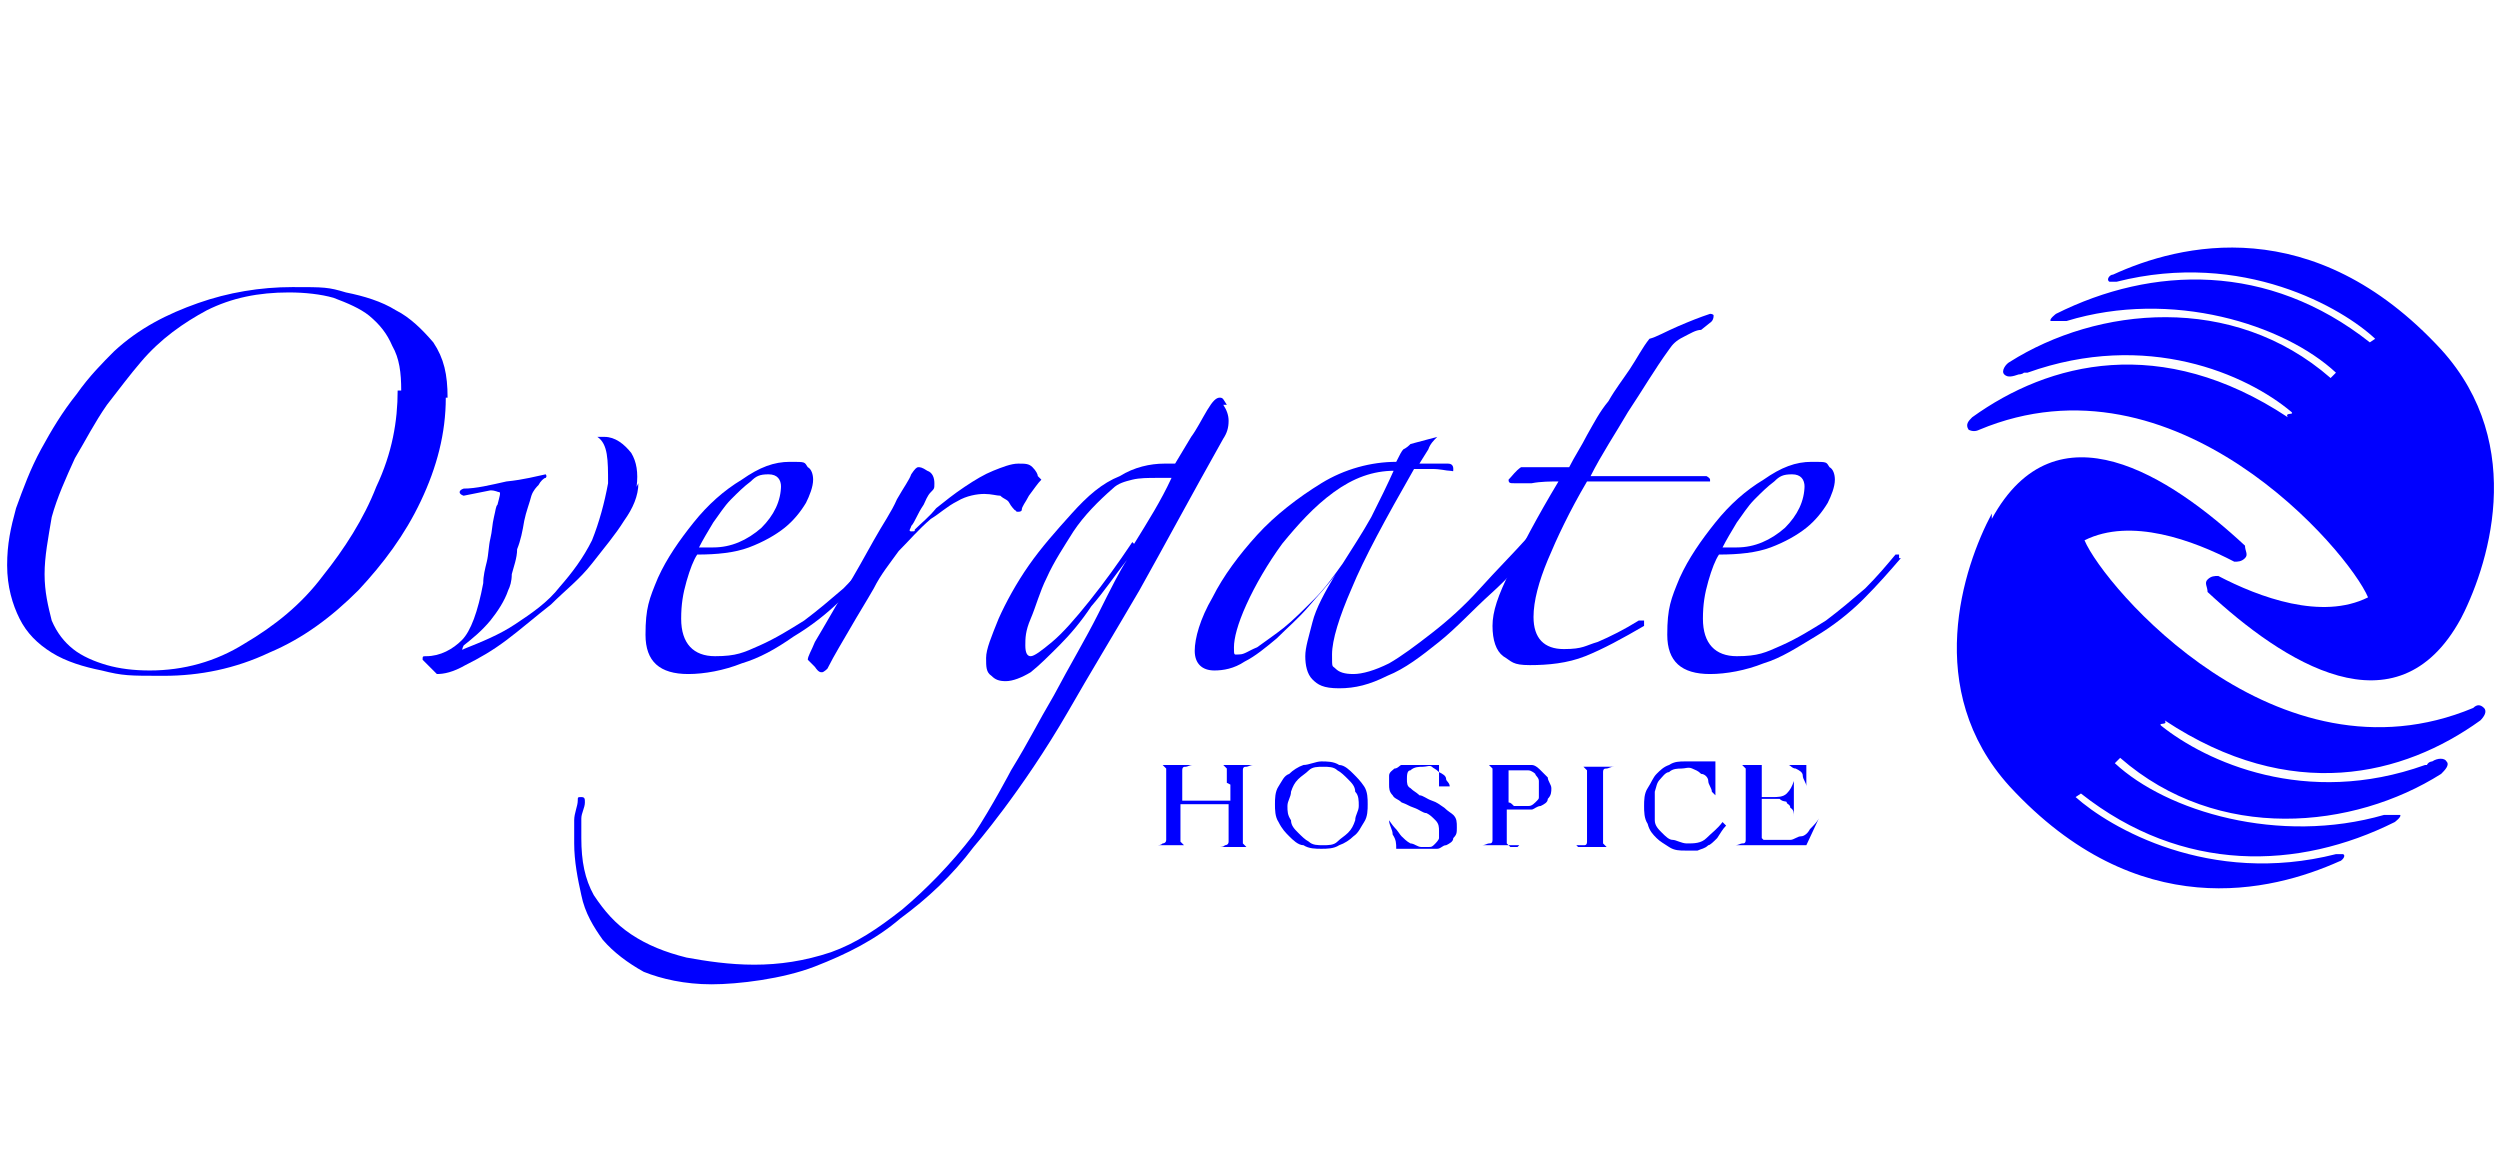 <?xml version="1.0" encoding="UTF-8"?>
<svg id="Layer_1" xmlns="http://www.w3.org/2000/svg" version="1.1" viewBox="0 0 140.2 65">
  <!-- Generator: Adobe Illustrator 29.5.1, SVG Export Plug-In . SVG Version: 2.1.0 Build 141)  -->
  <defs>
    <style>
      .st0 {
        fill: blue;
      }
    </style>
  </defs>
  <path class="st0" d="M25,22.3c0,2-.5,3.9-1.4,5.8-.9,1.9-2.1,3.5-3.5,5-1.5,1.5-3.1,2.7-5,3.5-1.9.9-3.9,1.3-5.9,1.3s-2.3,0-3.5-.3c-1-.2-2-.5-2.8-1-.8-.5-1.4-1.1-1.8-1.9-.4-.8-.7-1.8-.7-3s.2-2.1.5-3.2c.4-1.1.8-2.2,1.4-3.3.6-1.1,1.2-2.1,2-3.1.7-1,1.5-1.8,2.1-2.4,1.4-1.3,3-2.1,4.7-2.7,1.7-.6,3.5-.9,5.3-.9s2,0,3,.3c1,.2,2,.5,2.8,1,.8.4,1.5,1.1,2.1,1.8.6.9.8,1.8.8,3.1M22.5,21.9c0-1-.1-1.8-.5-2.5-.3-.7-.7-1.2-1.3-1.7-.5-.4-1.2-.7-2-1-.7-.2-1.6-.3-2.5-.3-1.7,0-3.2.3-4.6,1-1.3.7-2.6,1.6-3.7,2.9-.6.7-1.2,1.5-1.9,2.4-.7,1-1.2,2-1.8,3-.5,1.1-1,2.2-1.3,3.3-.2,1.2-.4,2.2-.4,3.2s.2,1.8.4,2.6c.3.7.7,1.2,1.2,1.6.5.4,1.2.7,1.9.9.7.2,1.5.3,2.4.3,1.9,0,3.7-.5,5.3-1.5,1.7-1,3.2-2.2,4.4-3.8,1.2-1.5,2.3-3.2,3-5,.9-1.9,1.2-3.7,1.2-5.4"/>
  <path class="st0" d="M35.8,27.1c0,.7-.3,1.4-.8,2.1-.5.8-1.1,1.5-1.8,2.4s-1.5,1.5-2.3,2.3c-.9.7-1.7,1.4-2.5,2-.8.6-1.5,1-2.3,1.4-.7.4-1.2.5-1.6.5l-.8-.8c0-.2,0-.2.2-.2.8,0,1.5-.4,2-.9.5-.5.9-1.6,1.2-3.2,0-.4.1-.8.2-1.2s.1-.9.2-1.3.1-.8.2-1.2.1-.6.2-.7c.1-.4.2-.7.1-.7s-.2-.1-.5-.1l-1.5.3c-.3-.1-.3-.3,0-.4.7,0,1.5-.2,2.4-.4,1-.1,1.7-.3,2.2-.4,0,0,.1.1,0,.2-.1,0-.3.2-.4.4-.1.1-.3.3-.4.6-.1.4-.3.9-.4,1.4-.1.6-.2,1.1-.4,1.6,0,.5-.2,1-.3,1.4,0,.4-.1.7-.2.9-.2.6-.6,1.2-1,1.7-.5.6-1,1-1.5,1.4-.1.2-.1.3,0,.2,1-.4,2-.8,2.9-1.4s1.8-1.2,2.5-2.1c.7-.8,1.3-1.6,1.8-2.6.4-1,.7-2.1.9-3.2,0-1.3,0-2.2-.6-2.6h0c0,0,.4,0,.4,0,.6,0,1.1.4,1.5.9.3.5.4,1.1.3,1.9"/>
  <path class="st0" d="M49.3,31.3c-.6.7-1.3,1.5-2.1,2.3s-1.7,1.5-2.7,2.1c-1,.7-1.9,1.2-2.9,1.5-1,.4-2.1.6-3,.6-1.6,0-2.4-.7-2.4-2.2s.2-2,.7-3.2c.5-1.1,1.2-2.1,2-3.1.8-1,1.7-1.8,2.7-2.4,1-.7,1.8-1,2.7-1s.8,0,1,.3c.2.1.3.4.3.7,0,.4-.2.9-.4,1.3-.3.5-.7,1-1.2,1.4s-1.2.8-2,1.1c-.8.3-1.8.4-2.9.4-.2.3-.4.8-.6,1.5s-.3,1.3-.3,2.1c0,1.4.7,2.1,1.9,2.1s1.6-.2,2.5-.6,1.7-.9,2.5-1.4c.8-.6,1.5-1.2,2.2-1.8.7-.7,1.2-1.3,1.7-1.9,0,0,.2,0,.2,0,0,0,0,.2,0,.2ZM43.8,27.3c0-.4-.2-.7-.7-.7s-.7.1-1,.4c-.4.3-.7.6-1.1,1s-.7.9-1,1.3c-.3.5-.6,1-.8,1.4,0,0,.2,0,.4,0h.4c1,0,1.9-.4,2.7-1.1.7-.7,1.1-1.5,1.1-2.4"/>
  <path class="st0" d="M58.4,26.9c-.2.2-.4.5-.7.9-.2.4-.4.6-.4.8,0,0,0,.1-.2.1s0,0-.2-.1c0,0-.2-.2-.3-.4s-.3-.2-.5-.4c-.2,0-.5-.1-.9-.1s-1,.1-1.5.4c-.6.3-1,.7-1.5,1-.7.6-1.2,1.2-1.8,1.8-.5.7-1,1.3-1.4,2.1-.4.7-.9,1.5-1.3,2.2-.4.7-.9,1.5-1.3,2.3,0,0-.2.2-.3.2s-.2,0-.4-.3c-.2-.2-.4-.4-.4-.4,0-.2.2-.5.4-1,.6-1,1.1-1.9,1.7-2.9s1.1-1.9,1.6-2.8c.5-.9,1-1.6,1.3-2.3.4-.7.7-1.1.8-1.4.2-.3.3-.4.4-.4s.2,0,.5.2c.3.1.4.4.4.7s0,.3-.2.5c-.2.2-.3.5-.4.7-.2.3-.3.5-.4.7s-.2.4-.3.5c0,.1-.2.3,0,.3s.2,0,.2-.1c.4-.4.8-.7,1.2-1.2.5-.4,1-.8,1.6-1.2s1.1-.7,1.6-.9,1-.4,1.4-.4.6,0,.8.2c.2.2.3.4.3.5"/>
  <path class="st0" d="M68.8,22.7c-.2-.3-.2-.4-.4-.4-.2,0-.4.2-.7.7-.3.5-.6,1.1-.9,1.5-.3.5-.6,1-.9,1.5-.2,0-.3,0-.6,0-.8,0-1.7.2-2.5.7-1,.4-1.8,1.1-2.7,2.1s-1.7,1.9-2.4,2.9c-.7,1-1.3,2.1-1.7,3-.4,1-.7,1.7-.7,2.2s0,.8.3,1c.2.2.4.3.8.3s.9-.2,1.4-.5c.5-.4,1-.9,1.6-1.5s1.2-1.3,1.8-2.2c.7-.8,1.3-1.7,2-2.6-.4.6-.9,1.6-1.6,3-.7,1.4-1.6,2.9-2.5,4.6-1,1.7-1.3,2.4-2.4,4.2,0,0-1.1,2.1-2.1,3.6-1.3,1.7-2.7,3.1-4,4.2-1.4,1.1-2.6,1.9-4,2.4-1.5.5-2.9.7-4.3.7s-2.7-.2-3.8-.4c-1.2-.3-2.2-.7-3.1-1.3s-1.5-1.3-2.1-2.2c-.5-.9-.7-1.9-.7-3.2s0-.7,0-1.1c0-.3.2-.6.2-.9,0-.2,0-.3-.2-.3s-.2,0-.2.2c0,.3-.2.7-.2,1.1s0,.9,0,1.3c0,1,.2,2,.4,2.9.2,1,.7,1.8,1.2,2.5.6.7,1.4,1.3,2.3,1.8,1,.4,2.3.7,3.8.7s4-.3,5.8-1c1.8-.7,3.4-1.5,4.8-2.7,1.5-1.1,2.9-2.4,4.1-4,0,0,2.7-3.1,5.3-7.6,1.2-2.1,2.6-4.4,4-6.8,1.4-2.5,2.9-5.3,4.7-8.5.2-.3.3-.6.3-1,0-.3-.1-.6-.3-.9M63.5,30.4c-.8,1.2-1.6,2.3-2.4,3.3-.8,1-1.5,1.8-2.1,2.3-.6.5-1,.8-1.2.8s-.3-.2-.3-.6,0-.8.3-1.5.5-1.5.9-2.3c.4-.9,1-1.8,1.5-2.6.6-.9,1.4-1.7,2.2-2.4.3-.3.7-.4,1.1-.5s.9-.1,1.4-.1h.4c.2,0,.3,0,.4,0-.6,1.3-1.3,2.4-2.1,3.7"/>
  <path class="st0" d="M86.3,30.4c-.8,1-1.7,2-2.7,2.9s-1.9,1.9-2.9,2.7c-1,.8-1.9,1.5-2.9,1.9-1,.5-1.8.7-2.7.7s-1.2-.2-1.5-.5-.4-.8-.4-1.3.2-1.1.4-1.9.7-1.7,1.3-2.7c-.4.6-1,1.2-1.5,1.8-.6.7-1.2,1.2-1.8,1.8-.6.5-1.2,1-1.8,1.3-.6.4-1.2.5-1.7.5-.7,0-1.1-.4-1.1-1.1s.3-1.8,1-3c.6-1.2,1.5-2.4,2.5-3.5,1-1.1,2.3-2.1,3.6-2.9,1.3-.8,2.8-1.2,4.2-1.2.2-.4.3-.6.4-.7.2-.1.3-.2.4-.3l1.5-.4h0c-.2.2-.4.4-.5.7-.2.3-.3.5-.5.8.2,0,.4,0,.8,0,.4,0,.6,0,.8,0,.2,0,.3.1.3.3s0,.1-.2.1c-.2,0-.5-.1-1-.1s-.7,0-1,0c-1.6,2.8-2.8,5-3.5,6.7-.7,1.6-1.1,2.9-1.1,3.7s0,.6.2.8.5.3,1,.3,1.2-.2,2-.6c.7-.4,1.5-1,2.4-1.7.9-.7,1.8-1.5,2.7-2.5.9-1,1.8-1.9,2.7-2.9,0,0,.2-.1.2,0,.2.2.2.3.2.4M78.2,26.4c-1.2,0-2.3.4-3.4,1.2s-2,1.8-2.9,2.9c-.8,1.1-1.5,2.3-2,3.4s-.7,1.9-.7,2.4,0,.4.3.4.5-.2,1-.4c.4-.3,1-.7,1.5-1.1s1.1-1,1.7-1.6c.6-.6,1.1-1.3,1.6-2,.5-.8,1.1-1.7,1.6-2.6.5-1,.9-1.8,1.3-2.7"/>
  <path class="st0" d="M95.4,18.5c-.3,0-.6.2-1,.4-.4.2-.6.4-.8.7-.8,1.1-1.5,2.3-2.3,3.5-.7,1.2-1.5,2.4-2.1,3.6h6.5c0,0,.2.1.2.2s0,.1,0,.1h-1.3c-.5,0-1.2,0-1.8,0s-1.3,0-2,0-1.3,0-1.8,0c-1,1.7-1.7,3.2-2.2,4.4-.5,1.2-.8,2.3-.8,3.2,0,1.2.6,1.8,1.7,1.8s1.2-.2,1.9-.4c.7-.3,1.5-.7,2.3-1.2,0,0,.2,0,.3,0,0,.2,0,.2,0,.3-1.2.7-2.3,1.3-3.3,1.7s-2.1.5-3.1.5-1-.2-1.5-.5c-.4-.3-.6-.9-.6-1.7s.3-1.7,1-3.1c.6-1.3,1.5-3,2.7-5-.4,0-1,0-1.5.1-.6,0-1,0-1,0-.2,0-.3,0-.3-.2.2-.2.4-.5.7-.7h2.7c.3-.6.7-1.2,1-1.8.4-.7.7-1.3,1.2-1.9.4-.7.8-1.2,1.2-1.8s.7-1.2,1.1-1.7c.4-.1.9-.4,1.6-.7.7-.3,1.2-.5,1.8-.7,0,0,.2,0,.2.1,0,.3-.2.4-.2.4"/>
  <path class="st0" d="M106.6,31.3c-.6.7-1.3,1.5-2.1,2.3s-1.7,1.5-2.7,2.1-1.9,1.2-2.9,1.5c-1,.4-2.1.6-3,.6-1.6,0-2.4-.7-2.4-2.2s.2-2,.7-3.2c.5-1.1,1.2-2.1,2-3.1.8-1,1.7-1.8,2.7-2.4,1-.7,1.8-1,2.7-1s.8,0,1,.3c.2.1.3.4.3.7,0,.4-.2.9-.4,1.3-.3.5-.7,1-1.2,1.4s-1.2.8-2,1.1c-.8.3-1.8.4-2.9.4-.2.3-.4.8-.6,1.5-.2.7-.3,1.3-.3,2.1,0,1.4.7,2.1,1.9,2.1s1.6-.2,2.5-.6,1.7-.9,2.5-1.4c.8-.6,1.5-1.2,2.2-1.8.7-.7,1.2-1.3,1.7-1.9,0,0,.2,0,.2,0,0,0,0,0,0,.2M101.2,27.3c0-.4-.2-.7-.7-.7s-.7.1-1,.4c-.4.3-.7.6-1.1,1-.4.4-.7.9-1,1.3-.3.5-.6,1-.8,1.4,0,0,.2,0,.4,0h.4c1,0,1.9-.4,2.7-1.1.7-.7,1.1-1.5,1.1-2.4"/>
  <path class="st0" d="M68.8,43.9v-.5c0-.2,0-.2,0-.3,0,0-.2-.2-.2-.2,0,0-.2,0-.4,0h0c0,0,.6,0,.6,0h1.5c-.2,0-.3.1-.4.1s-.2,0-.2.2c0,.2,0,.2,0,.4v3.4c0,.2,0,.2,0,.3,0,0,.2.2.2.2,0,0,.2,0,.4,0h0c0,0-.5,0-.5,0h-1.5c.2,0,.3,0,.4-.1,0,0,.2,0,.2-.2,0,0,0-.2,0-.3v-1.8h-2.7v1.8c0,.2,0,.2,0,.3,0,0,.2.2.2.2,0,0,.2,0,.4,0h0c0,0-.5,0-.5,0h-1.5c.2,0,.3,0,.4-.1,0,0,.2,0,.2-.2,0,0,0-.2,0-.3v-3.4c0-.2,0-.2,0-.3,0,0-.2-.2-.2-.2,0,0-.2,0-.4,0h0c0,0,.6,0,.6,0h1.5c-.2,0-.3.1-.4.1s-.2,0-.2.2c0,0,0,.2,0,.3v1.4h2.7v-.9h0Z"/>
  <path class="st0" d="M71.7,44.1c.2-.3.3-.6.6-.7.2-.2.5-.4.8-.5.3,0,.7-.2,1-.2s.7,0,1,.2c.3,0,.6.3.8.5.2.2.4.4.6.7.2.3.2.7.2,1s0,.7-.2,1c-.2.3-.3.6-.6.8-.2.2-.5.4-.8.5-.3.2-.7.2-1,.2s-.7,0-1-.2c-.3,0-.6-.3-.8-.5-.2-.2-.4-.4-.6-.8-.2-.3-.2-.7-.2-1s0-.7.2-1M72.4,46c0,.3.2.5.4.7s.4.4.6.5c.2.2.5.2.8.2s.6,0,.8-.2.4-.3.6-.5c.2-.2.3-.4.4-.7,0-.3.2-.5.2-.8s0-.6-.2-.8c0-.3-.2-.5-.4-.7s-.4-.4-.6-.5c-.2-.2-.5-.2-.8-.2s-.6,0-.8.2-.4.3-.6.5c-.2.2-.3.4-.4.7,0,.3-.2.5-.2.8,0,.3,0,.5.2.8"/>
  <path class="st0" d="M81.3,44.1c0-.2-.2-.3-.2-.4,0-.2-.2-.3-.4-.4-.2-.2-.3-.2-.4-.3s-.3,0-.5,0-.5,0-.7.2c-.2,0-.2.3-.2.5s0,.4.2.5c.2.2.3.2.5.4.2,0,.4.2.7.3s.4.2.7.4c.2.2.4.3.5.4.2.2.2.4.2.7s0,.4-.2.6c0,.2-.2.3-.4.4-.2,0-.3.2-.5.2-.2,0-.4,0-.6,0h-.4c-.2,0-.2,0-.4,0s-.2,0-.3,0h-.4q0,0-.2,0c0-.3,0-.5-.2-.8,0-.3-.2-.5-.2-.8h0c0,0,.2.3.3.4.2.2.3.4.4.5s.3.3.5.4c.2,0,.4.2.6.2s.3,0,.4,0c.2,0,.2,0,.4-.2,0,0,.2-.2.2-.3,0,0,0-.2,0-.4,0-.2,0-.4-.2-.6s-.3-.3-.5-.4c-.2,0-.4-.2-.7-.3s-.4-.2-.7-.3c-.2-.2-.4-.2-.5-.4-.2-.2-.2-.4-.2-.6s0-.4,0-.5c0-.2.2-.3.3-.4.2,0,.3-.2.4-.2.2,0,.3,0,.5,0h.4c.2,0,.3,0,.4,0s.3,0,.4,0c.2,0,.3,0,.4,0v.6c0,.2,0,.4,0,.6h-.2c0,0,0,0,0,0Z"/>
  <path class="st0" d="M85.2,47.4h-2.1c.2,0,.3-.1.4-.1s.2,0,.2-.2c0,0,0-.2,0-.3v-3.4c0-.2,0-.2,0-.3,0,0-.2-.2-.2-.2,0,0-.2,0-.4,0h0c0,0,.4,0,.4,0h.4c.2,0,.4,0,.7,0,.2,0,.4,0,.7,0s.4,0,.6,0c.2,0,.4.2.5.3s.3.3.4.4c0,.2.2.4.2.6s0,.4-.2.6c0,.2-.2.3-.4.4-.2,0-.4.2-.5.2-.2,0-.4,0-.6,0h-.4c-.2,0-.3,0-.4,0v1.6c0,.2,0,.2,0,.3,0,0,.2.2.2.2,0,0,.2,0,.4,0M84.5,45c.2,0,.2,0,.4.2h.4c.2,0,.3,0,.4,0s.2,0,.4-.2.2-.2.2-.3c0-.2,0-.3,0-.4,0-.2,0-.4,0-.5,0-.2-.2-.3-.2-.4,0,0-.2-.2-.4-.2-.2,0-.3,0-.4,0h-.3c-.2,0-.2,0-.4,0v2h0Z"/>
  <path class="st0" d="M88.4,47.4c.2,0,.3,0,.4,0s.2,0,.2-.2c0,0,0-.2,0-.3v-3.4c0-.2,0-.2,0-.3,0,0-.2-.2-.2-.2,0,0-.2,0-.4,0h0c0,0,.6,0,.6,0h1.5c-.2,0-.3.1-.4.1s-.2,0-.2.2c0,0,0,.2,0,.3v3.4c0,.2,0,.2,0,.3,0,0,.2.2.2.2,0,0,.2,0,.4,0h0c0,0-.5,0-.5,0h-1.5c0,0,0,0,0,0Z"/>
  <path class="st0" d="M96,44.4c0-.2-.2-.4-.2-.6,0-.2-.2-.4-.4-.4-.2-.2-.3-.2-.5-.3s-.4,0-.6,0-.5,0-.7.2c-.2,0-.4.3-.5.4-.2.2-.2.4-.3.7,0,.3,0,.5,0,.8s0,.6,0,.8c0,.3.2.5.4.7.2.2.4.4.6.4.2,0,.5.2.8.2.4,0,.8,0,1.1-.3s.6-.5.9-.9l.2.2c-.2.2-.3.4-.5.7-.2.2-.4.4-.5.4-.2.2-.4.2-.6.3-.2,0-.4,0-.7,0s-.6,0-.9-.2-.5-.3-.7-.5c-.2-.2-.4-.4-.5-.8-.2-.3-.2-.7-.2-1s0-.7.2-1c.2-.3.3-.6.5-.8s.4-.4.7-.5c.3-.2.6-.2.9-.2h.5c.2,0,.3,0,.4,0s.3,0,.4,0h.4v1.2c0,.2,0,.2,0,.4h0v.3h0Z"/>
  <path class="st0" d="M98.9,47.1c0,0,.2,0,.4,0h.4c.3,0,.5,0,.7,0s.4-.2.6-.2c.2,0,.4-.2.5-.4.2-.2.4-.4.5-.6h0c0,0-.7,1.5-.7,1.5h-4c.2,0,.3-.1.4-.1s.2,0,.2-.2c0,0,0-.2,0-.3v-3.4c0-.2,0-.2,0-.3,0,0-.2-.2-.2-.2,0,0-.2,0-.4,0h0c0,0,.4,0,.4,0h3.6v1.2h0c0-.2-.2-.4-.2-.6s-.2-.3-.4-.4c-.2,0-.3-.2-.4-.2s-.3,0-.5,0-.7,0-1,0v1.8h.6c.3,0,.6,0,.8-.2s.3-.4.4-.7h0v2h0c0-.2,0-.4-.2-.5,0-.2-.2-.2-.2-.3s-.2,0-.4-.2h-1v2.2s0,0,0,0Z"/>
  <path class="st0" d="M137.9,34.9c1.6-3,3.9-9.9-1-15.3-7.2-7.8-14.7-5.9-18.4-4.2-.2,0-.4.3-.2.4,0,0,.2,0,.4,0,7.1-1.8,12.7,1.5,14.5,3.2l-.3.2c-5.7-4.5-12.2-4.3-17.6-1.6,0,0-.4.3-.3.4,0,0,.3,0,.5,0,0,0,.2,0,.4,0,5.9-1.8,12.2.2,15.1,2.9l-.3.3c-5.5-4.8-13.1-4-18-.9-.2.1-.5.5-.3.7.2.2.5.1.8,0,0,0,.2,0,.3-.1,0,0,0,0,.2,0h0c6.7-2.4,12.3.1,14.8,2.2.2.2-.4,0-.2.3-7.1-4.7-13.4-3.1-17.7,0-.2.2-.4.4-.2.7.2.1.4.1.6,0,11-4.6,20.7,6.8,21.8,9.4-2.6,1.3-6.1,0-8.4-1.2-.2,0-.4,0-.6.2-.2.2,0,.4,0,.7,4.2,3.9,10.6,8.1,14.2,1.5"/>
  <path class="st0" d="M111.7,28.8c-1.6,3-3.9,9.9,1,15.3,7.2,7.8,14.7,5.9,18.5,4.2.1,0,.4-.3.2-.4,0,0-.2,0-.4,0-7.1,1.8-12.7-1.5-14.6-3.2l.3-.2c5.7,4.5,12.2,4.3,17.6,1.6,0,0,.4-.3.3-.4,0,0-.3,0-.5,0s-.2,0-.4,0c-5.9,1.7-12.2-.2-15.1-2.9l.3-.3c5.5,4.8,13.1,4,18,.9.2-.2.5-.5.3-.7-.1-.2-.5-.2-.8,0,0,0-.2,0-.3.2,0,0,0,0-.1,0h0c-6.7,2.4-12.3-.2-14.8-2.2-.2-.2.4,0,.2-.3,7.1,4.7,13.4,3.1,17.7,0,.2-.2.4-.5.2-.7s-.4-.2-.6,0c-11,4.6-20.7-6.8-21.8-9.4,2.6-1.3,6.1,0,8.4,1.2.2,0,.4,0,.6-.2.2-.2,0-.4,0-.7-4.2-3.9-10.6-8.1-14.2-1.5"/>
</svg>